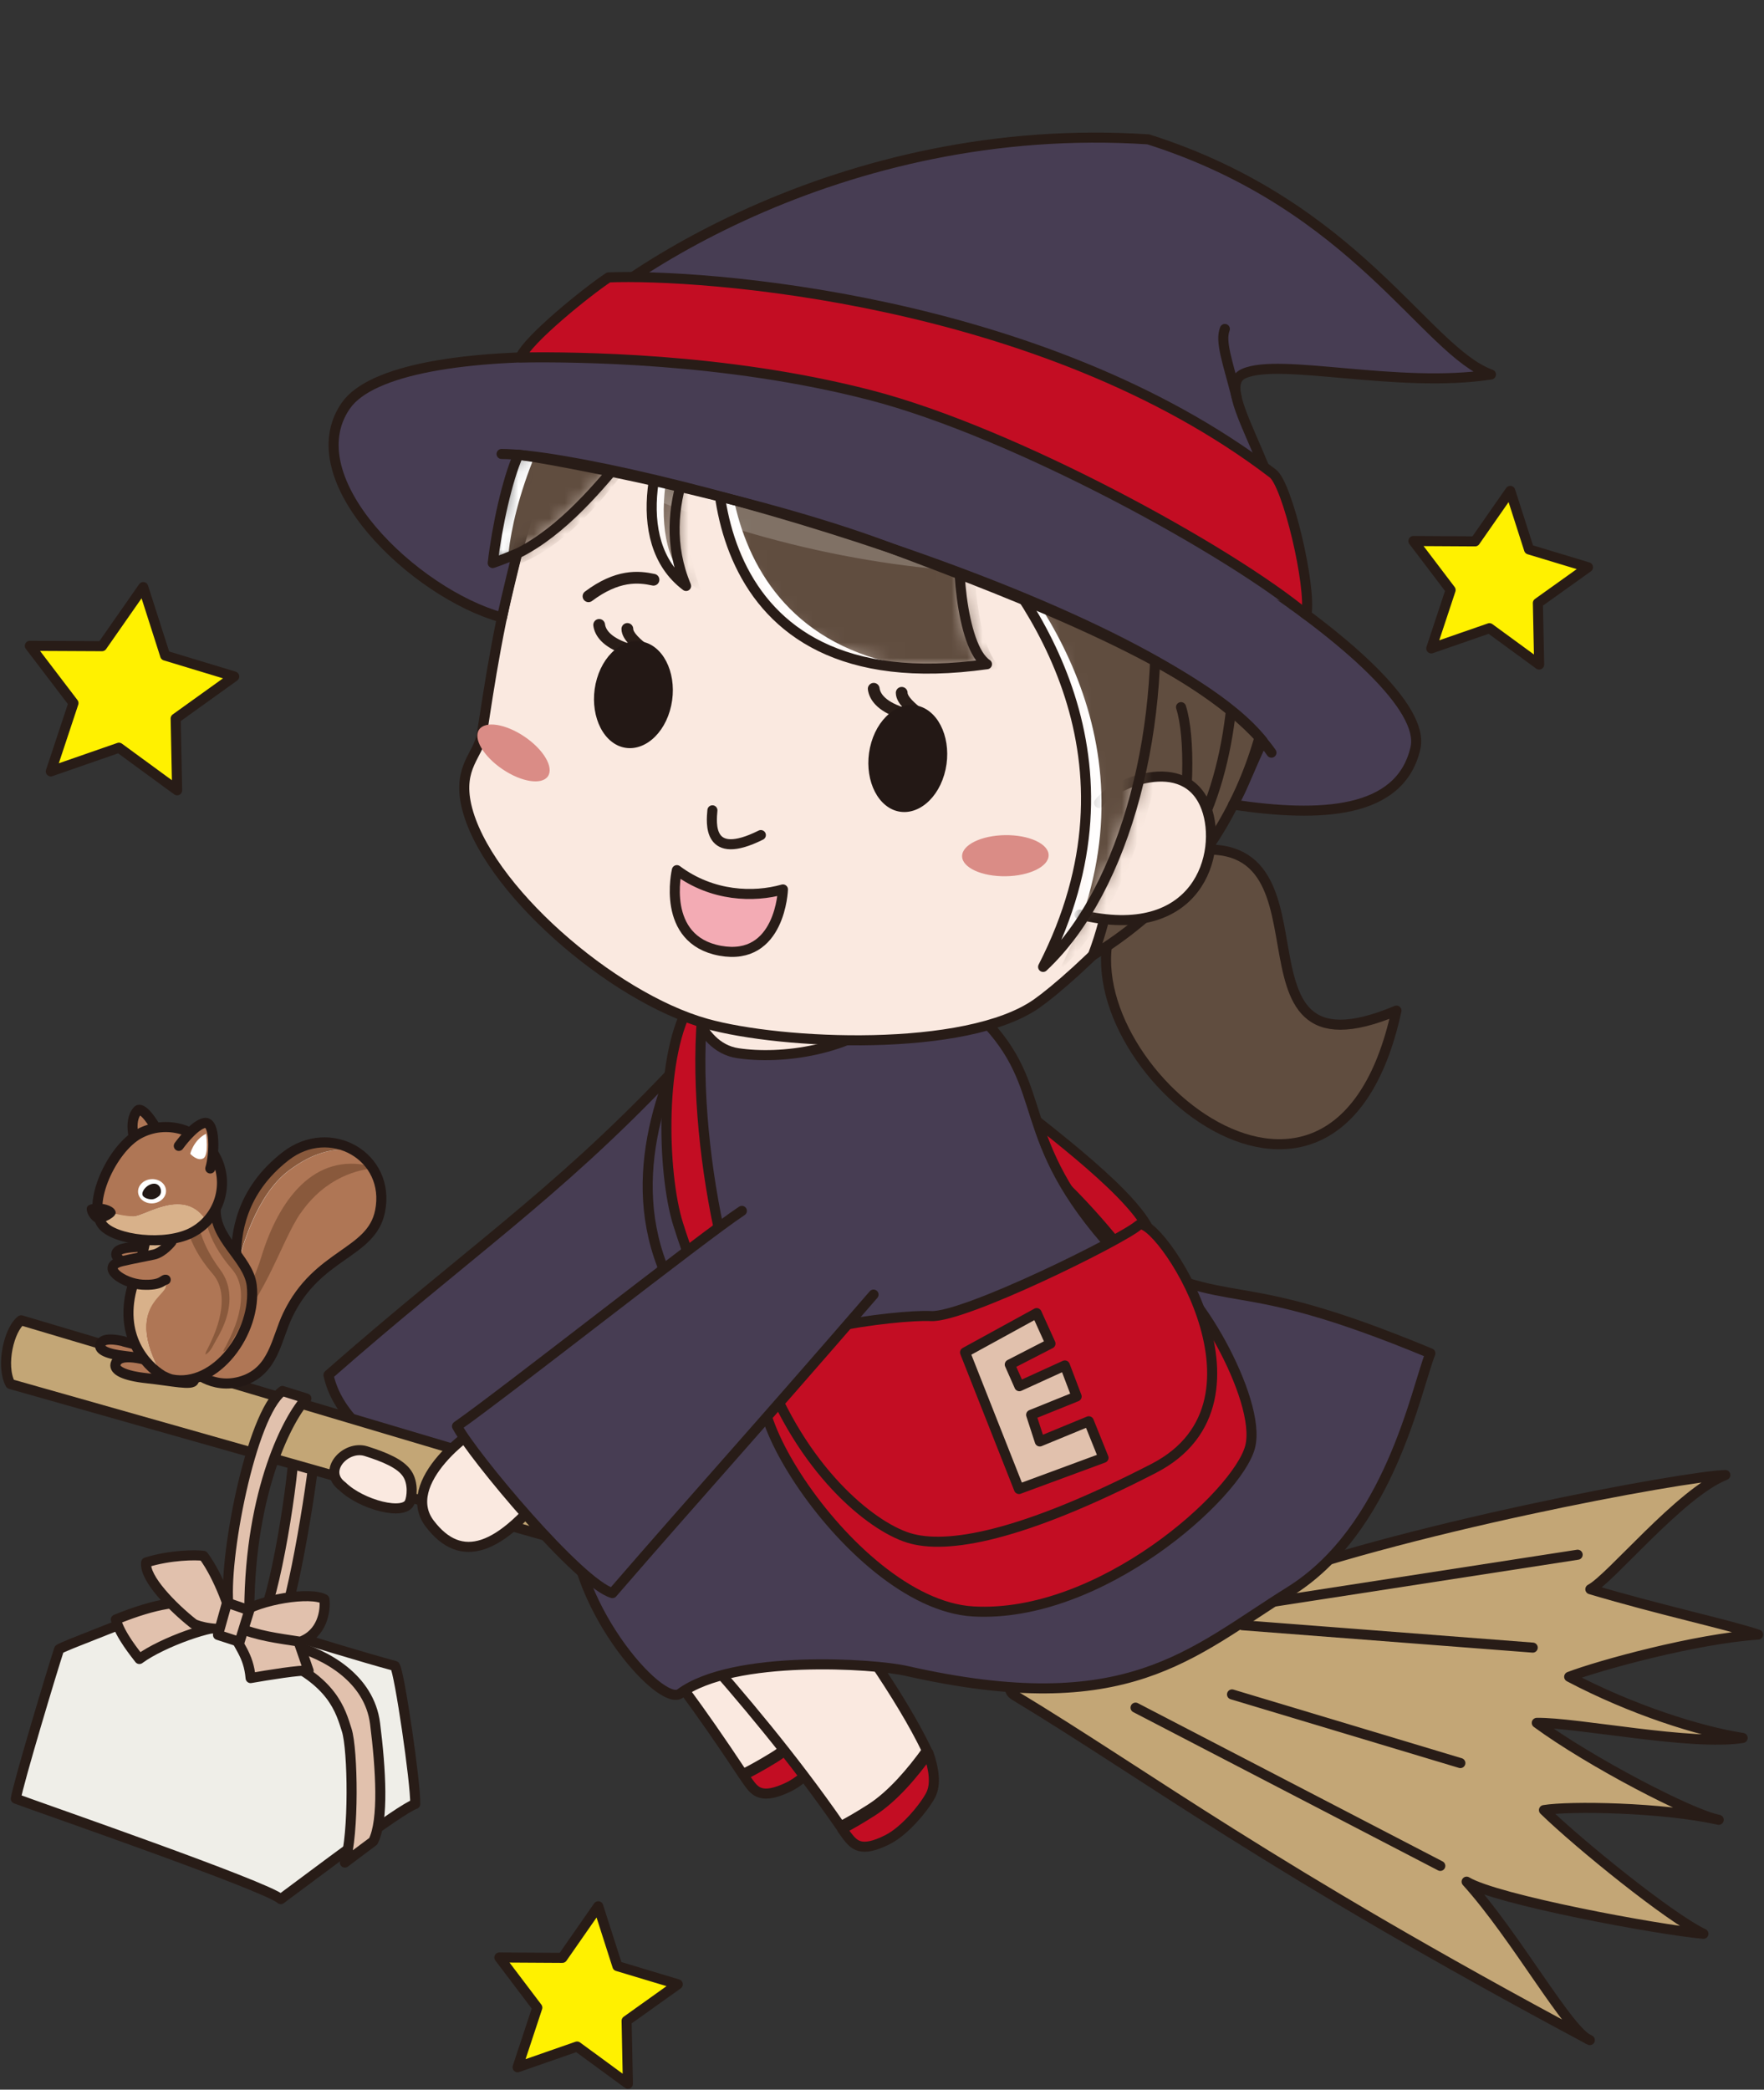<svg width="114" height="135" viewBox="0 0 114 135" fill="none" xmlns="http://www.w3.org/2000/svg">
<rect x="0" y="0" width="114" height="135" fill="#333333" stroke="none"/>
<g clip-path="url(#clip0_1_1652)">
<path d="M20.384 93.159C20.372 94.677 18.933 103.785 18.088 105.09L16.767 104.888C17.755 103.477 19.052 95.27 19.028 92.957" fill="#E1C1AD"/>
<path d="M20.384 93.159C20.372 94.677 18.933 103.785 18.088 105.09L16.767 104.888C17.755 103.477 19.052 95.27 19.028 92.957" stroke="#281C17" stroke-width="0.65" stroke-linecap="round" stroke-linejoin="round"/>
<path d="M21.241 88.818C30.13 81.014 35.771 77.302 43.172 69.534C44.791 70.115 44.35 79.223 43.279 81.156C41.875 83.695 34.367 94.843 32.332 97.155C30.368 96.325 22.288 93.787 21.229 88.83L21.241 88.818Z" fill="#473D53" stroke="#281C17" stroke-width="0.65" stroke-linecap="round" stroke-linejoin="round"/>
<path d="M0.666 89.411L71.839 109.584L73.029 106.62L1.368 85.296C0.607 85.853 0.024 88.178 0.666 89.411Z" fill="#C3A676" stroke="#281C17" stroke-width="0.65" stroke-linecap="round" stroke-linejoin="round"/>
<path d="M76.147 100.547C77.444 100.891 77.682 103.666 80.228 102.67C90.165 98.804 109.002 95.341 111.501 95.293C108.586 96.444 104.076 102.006 102.778 102.67C107.265 104.01 111.572 104.924 113.619 105.6C109.573 105.872 103.373 107.58 101.41 108.327C105.456 110.462 109.835 111.85 112.62 112.277C109.359 112.81 101.874 111.257 99.316 111.304C102.778 113.842 109.3 117.234 111.073 117.566C107.396 116.748 101.41 116.665 99.78 116.938C102.017 119.12 107.884 123.876 110.085 124.931C107.074 124.658 96.698 122.725 94.782 121.563C98.007 125.133 101.386 131.3 102.743 131.798C82.001 120.721 74.1 114.672 65.58 109.537C64.449 108.861 66.877 107.651 66.21 107.426C68.579 105.837 67.984 104.082 67.984 104.082L73.933 101.105L76.147 100.535V100.547Z" fill="#C3A676" stroke="#281C17" stroke-width="0.65" stroke-linecap="round" stroke-linejoin="round"/>
<path d="M64.997 70.838C67.615 72.95 73.719 77.421 74.433 79.899C73.445 80.635 72.577 80.884 72.577 80.884C71.66 79.65 67.412 74.586 65.425 74.29" fill="#C30D23"/>
<path d="M64.997 70.838C67.615 72.95 73.719 77.421 74.433 79.899C73.445 80.635 72.577 80.884 72.577 80.884C71.66 79.65 67.412 74.586 65.425 74.29" stroke="#281C17" stroke-width="0.65" stroke-linecap="round" stroke-linejoin="round"/>
<path d="M101.957 100.441L81.621 103.583" stroke="#281C17" stroke-width="0.65" stroke-linecap="round" stroke-linejoin="round"/>
<path d="M99.054 106.442L80.288 104.995" stroke="#281C17" stroke-width="0.65" stroke-linecap="round" stroke-linejoin="round"/>
<path d="M93.08 120.543L73.386 110.32" stroke="#281C17" stroke-width="0.65" stroke-linecap="round" stroke-linejoin="round"/>
<path d="M94.377 113.901L79.621 109.466" stroke="#281C17" stroke-width="0.65" stroke-linecap="round" stroke-linejoin="round"/>
<path d="M40.138 103.655C39.495 101.887 37.044 96.017 38.841 94.985C40.638 93.953 40.971 92.139 42.161 93.242C44.196 95.115 50.55 102.931 53.68 109.834C52.704 111.15 51.383 112.656 49.991 113.51C49.182 114.008 48.527 114.364 48.004 114.625C41.947 105.481 40.769 105.422 40.126 103.655H40.138Z" fill="#FAE9E0" stroke="#281C17" stroke-width="0.65" stroke-linecap="round" stroke-linejoin="round"/>
<path d="M53.728 109.893C54.073 110.972 54.18 111.909 53.835 112.573C53.466 113.285 52.145 114.874 50.967 115.443C49.218 116.285 48.789 115.728 48.373 115.159C48.313 115.087 48.206 114.921 48.051 114.684C48.575 114.423 49.229 114.067 50.039 113.569C51.431 112.715 52.752 111.197 53.728 109.893Z" fill="#C30D23" stroke="#281C17" stroke-width="0.65" stroke-linecap="round" stroke-linejoin="round"/>
<path d="M59.999 113.249C60.368 114.317 60.487 115.265 60.165 115.929C59.808 116.653 58.523 118.266 57.357 118.847C55.62 119.725 55.191 119.167 54.751 118.622C54.691 118.55 54.584 118.384 54.418 118.159C54.941 117.886 55.584 117.519 56.381 117.009C57.75 116.131 59.047 114.589 59.999 113.261V113.249Z" fill="#C30D23" stroke="#281C17" stroke-width="0.65" stroke-linecap="round" stroke-linejoin="round"/>
<path d="M40.257 100.571C39.579 98.816 38.746 93.04 40.519 91.973C42.292 90.905 43.363 91.415 44.577 92.495C46.647 94.333 56.643 106.252 59.904 113.095C58.952 114.423 57.654 115.965 56.286 116.843C55.489 117.353 54.846 117.72 54.322 117.993C48.087 108.98 40.923 102.314 40.245 100.559L40.257 100.571Z" fill="#FAE9E0" stroke="#281C17" stroke-width="0.65" stroke-linecap="round" stroke-linejoin="round"/>
<path d="M53.62 85.201C51.359 85.485 48.563 85.77 45.219 85.272L53.62 85.201Z" fill="#3E3A39"/>
<path d="M53.62 85.201C51.359 85.485 48.563 85.77 45.219 85.272" stroke="#281C17" stroke-width="0.65" stroke-linecap="round" stroke-linejoin="round"/>
<path d="M42.78 81.726C40.364 75.381 43.16 69.012 45.755 64.209C45.826 65.822 54.513 65.537 54.858 64.434C56.215 65.063 61.201 63.521 63.402 65.715C68.067 70.376 65.294 73.388 72.053 80.813C80.121 85.141 79.038 81.856 92.438 87.43C91.521 89.743 89.796 98.804 83.358 102.813C76.92 106.821 72.886 111.186 58.583 107.948C56.512 107.473 47.409 106.869 43.958 109.407C42.673 110.355 36.58 103.358 37.02 97.452C37.829 92.091 38.424 90.395 44.339 86.031" fill="#473D53"/>
<path d="M42.78 81.726C40.364 75.381 43.16 69.012 45.755 64.209C45.826 65.822 54.513 65.537 54.858 64.434C56.215 65.063 61.201 63.521 63.402 65.715C68.067 70.376 65.294 73.388 72.053 80.813C80.121 85.141 79.038 81.856 92.438 87.43C91.521 89.743 89.796 98.804 83.358 102.813C76.92 106.821 72.886 111.186 58.583 107.948C56.512 107.473 47.409 106.869 43.958 109.407C42.673 110.355 36.58 103.358 37.02 97.452C37.829 92.091 38.424 90.395 44.339 86.031" stroke="#281C17" stroke-width="0.65" stroke-linecap="round" stroke-linejoin="round"/>
<path d="M57.869 65.276C55.025 67.921 50.431 68.455 47.682 68.04C44.934 67.624 44.327 63.746 44.434 62.999" fill="#FAE9E0"/>
<path d="M57.869 65.276C55.025 67.921 50.431 68.455 47.682 68.04C44.934 67.624 44.327 63.746 44.434 62.999" stroke="#281C17" stroke-width="0.65" stroke-linecap="round" stroke-linejoin="round"/>
<path d="M45.457 64.754C44.434 74.23 47.635 85.984 49.777 88.877C49.479 90.858 50.098 91.415 50.015 91.961C47.861 90.36 44.874 82.414 43.827 79.093C42.78 75.772 42.601 67.992 44.672 64.743" fill="#C30D23"/>
<path d="M45.457 64.754C44.434 74.23 47.635 85.984 49.777 88.877C49.479 90.858 50.098 91.415 50.015 91.961C47.861 90.36 44.874 82.414 43.827 79.093C42.78 75.772 42.601 67.992 44.672 64.743" stroke="#281C17" stroke-width="0.65" stroke-linecap="round" stroke-linejoin="round"/>
<path d="M40.602 21.81C33.891 27.93 32.046 41.652 31.142 47.415C30.928 48.803 29.571 49.515 30.142 52.053C31.356 57.318 39.507 64.41 45.636 66.13C50.526 67.506 62.438 68.028 66.996 64.838C69.34 63.189 76.766 56.405 79.788 49.36C82.834 42.256 82.061 29.045 73.422 22.012C61.974 12.69 47.444 15.572 40.59 21.81H40.602Z" fill="#FAE9E0" stroke="#281C17" stroke-width="0.65" stroke-linecap="round" stroke-linejoin="round"/>
<path d="M72.029 59.323C68.114 68.075 86.214 83.813 90.248 65.288C78.086 70.388 87.63 52.313 75.778 55.196C74.778 55.444 72.684 56.559 72.017 59.323H72.029Z" fill="#604D3F" stroke="#281C17" stroke-width="0.65" stroke-linecap="round" stroke-linejoin="round"/>
<path d="M70.625 61.718C88.868 50.558 83.667 24.111 70.328 18.371C57 12.643 48.349 16.034 44.112 18.335C48.527 20.304 56.155 23.328 60.927 27.669C69.245 35.235 74.885 50.558 70.625 61.718Z" fill="#604D3F" stroke="#281C17" stroke-width="0.65" stroke-linecap="round" stroke-linejoin="round"/>
<path d="M79.062 37.738C80.252 41.082 79.955 48.874 77.289 53.867" stroke="#281C17" stroke-width="0.65" stroke-linecap="round" stroke-linejoin="round"/>
<path d="M76.325 45.684C76.944 47.605 76.849 52.029 76.087 54.958" stroke="#281C17" stroke-width="0.65" stroke-linecap="round" stroke-linejoin="round"/>
<path d="M71.03 51.875C71.827 50.689 76.611 48.566 77.956 52.183C79.038 55.089 77.456 60.947 69.769 59.086" fill="#FAE9E0"/>
<path d="M71.03 51.875C71.827 50.689 76.611 48.566 77.956 52.183C79.038 55.089 77.456 60.947 69.769 59.086" stroke="#281C17" stroke-width="0.65" stroke-linecap="round" stroke-linejoin="round"/>
<mask id="mask0_1_1652" style="mask-type:luminance" maskUnits="userSpaceOnUse" x="31" y="15" width="44" height="48">
<path d="M31.832 36.386C37.925 34.678 42.03 25.973 44.446 25.332C42.423 28.286 40.459 34.939 44.339 37.856C42.137 32.614 45.386 27.776 46.849 25.487C45.648 28.772 44.969 45.577 63.783 42.909C62.093 41.782 61.688 35.686 62.153 33.646C66.924 38.675 74.231 49.171 67.412 62.465C78.265 52.302 78.134 19.296 59.011 16.023C36.675 12.204 31.784 32.176 31.808 36.386H31.832Z" fill="white"/>
</mask>
<g mask="url(#mask0_1_1652)">
<path d="M31.832 36.386C37.925 34.678 42.03 25.973 44.446 25.332C42.423 28.286 40.459 34.939 44.339 37.856C42.137 32.614 45.386 27.776 46.849 25.487C45.648 28.772 44.969 45.577 63.783 42.909C62.093 41.782 61.688 35.686 62.153 33.646C66.924 38.675 74.231 49.171 67.412 62.465C78.265 52.302 78.134 19.296 59.011 16.023C36.675 12.204 31.784 32.176 31.808 36.386H31.832Z" fill="white"/>
<path d="M32.808 36.682C38.9 34.974 42.78 25.593 45.195 24.965C43.172 27.918 41.173 36.066 45.326 38.165C43.125 32.923 46.064 27.195 47.54 24.906C46.338 28.191 45.898 44.771 64.782 43.217C63.093 42.09 62.688 35.995 63.152 33.955C67.924 38.983 75.231 49.479 68.412 62.774C79.264 52.61 79.134 19.604 60.011 16.331C37.675 12.512 32.784 32.484 32.808 36.694V36.682Z" fill="#604D3F"/>
<path opacity="0.2" d="M87.964 25.56C89.899 16.856 77.391 6.693 60.028 2.86C42.665 -0.973 27.021 2.975 25.087 11.679C23.152 20.382 35.66 30.545 53.023 34.379C70.386 38.212 86.03 34.264 87.964 25.56Z" stroke="white" stroke-width="2.36" stroke-miterlimit="10"/>
</g>
<path d="M31.832 36.386C37.925 34.678 42.03 25.973 44.446 25.332C42.423 28.286 40.459 34.939 44.339 37.856C42.137 32.614 45.386 27.776 46.849 25.487C45.648 28.772 44.969 45.577 63.783 42.909C62.093 41.782 61.688 35.686 62.153 33.646C66.924 38.675 74.231 49.171 67.412 62.465C78.265 52.302 78.134 19.296 59.011 16.023C36.675 12.204 31.784 32.176 31.808 36.386H31.832Z" stroke="#281C17" stroke-width="0.65" stroke-linecap="round" stroke-linejoin="round"/>
<path d="M79.693 51.981C85.322 52.824 90.498 52.598 91.474 48.329C92.664 43.134 71.208 30.219 59.178 26.364C47.147 22.51 25.644 21.466 22.348 26.21C19.052 30.954 26.798 38.343 32.439 39.896C32.724 38.556 33.415 35.769 33.415 35.769C32.26 36.243 31.844 36.374 31.844 36.374C32.117 34.002 32.784 30.978 33.498 29.377C35.497 29.614 48.539 32.033 57.321 35.319C66.103 38.604 77.753 43.075 81.597 47.866C80.562 50.096 80.371 50.772 79.717 51.97L79.693 51.981Z" fill="#473D53" stroke="#281C17" stroke-width="0.65" stroke-linecap="round" stroke-linejoin="round"/>
<path d="M34.783 23.055C38.9 18.11 54.334 7.697 74.207 9.002C87.666 13.271 92.128 22.676 96.353 24.194C90.343 25.119 82.715 23.091 80.383 24.135C78.051 25.178 83.989 31.44 83.572 39.09" fill="#473D53"/>
<path d="M34.783 23.055C38.9 18.11 54.334 7.697 74.207 9.002C87.666 13.271 92.128 22.676 96.353 24.194C90.343 25.119 82.715 23.091 80.383 24.135C78.051 25.178 83.989 31.44 83.572 39.09" stroke="#281C17" stroke-width="0.65" stroke-linecap="round" stroke-linejoin="round"/>
<path d="M82.251 30.586C67.305 19.177 45.231 17.683 39.329 17.92C37.948 18.833 34.105 21.929 33.629 23.091C37.163 23.055 46.814 23.091 56.227 25.522C65.639 27.953 79.598 35.674 84.429 39.718C84.762 37.88 83.203 31.286 82.251 30.586Z" fill="#C30D23" stroke="#281C17" stroke-width="0.65" stroke-linecap="round" stroke-linejoin="round"/>
<path d="M32.415 29.329C39.924 29.365 75.516 39.125 82.168 48.625" stroke="#281C17" stroke-width="0.65" stroke-linecap="round" stroke-linejoin="round"/>
<path d="M79.907 25.605C79.336 23.376 78.836 22.059 79.157 21.253L79.907 25.605Z" fill="#3E3A39"/>
<path d="M79.907 25.605C79.336 23.376 78.836 22.059 79.157 21.253" stroke="#281C17" stroke-width="0.65" stroke-linecap="round" stroke-linejoin="round"/>
<path d="M9.52 80.528C8.568 80.564 7.497 80.575 7.509 81.05C7.509 81.275 8.33 82.058 9.27 82.129" fill="#AF7655"/>
<path d="M9.52 80.528C8.568 80.564 7.497 80.575 7.509 81.05C7.509 81.275 8.33 82.058 9.27 82.129" stroke="#231815" stroke-width="0.65" stroke-linecap="round" stroke-linejoin="round"/>
<path d="M8.009 86.671C9.222 86.956 10.543 87.454 10.484 87.727C10.424 88 9.341 87.751 8.104 87.608C6.854 87.478 6.414 87.181 6.473 86.909C6.533 86.636 6.795 86.375 8.009 86.659V86.671Z" fill="white"/>
<path d="M8.496 86.849C9.71 87.134 10.555 87.454 10.484 87.727C10.424 88 9.341 87.751 8.104 87.608C6.854 87.478 6.426 87.181 6.473 86.909C6.569 86.446 7.283 86.553 8.496 86.837V86.849Z" fill="#AF7655"/>
<path d="M8.009 86.671C9.222 86.956 10.543 87.454 10.484 87.727C10.424 88 9.341 87.751 8.104 87.608C6.854 87.478 6.414 87.181 6.473 86.909C6.533 86.636 6.795 86.375 8.009 86.659V86.671Z" stroke="#231815" stroke-width="0.65" stroke-linecap="round" stroke-linejoin="round"/>
<path d="M9.413 87.846C10.948 88.201 12.614 88.842 12.53 89.186C12.447 89.529 11.091 89.209 9.52 89.043C7.949 88.877 7.39 88.51 7.461 88.154C7.544 87.81 7.866 87.478 9.401 87.846H9.413Z" fill="white"/>
<path d="M9.544 87.869C11.091 88.189 12.614 88.842 12.53 89.186C12.447 89.53 11.091 89.209 9.52 89.043C7.949 88.877 7.556 88.533 7.544 88.177C7.521 87.596 8.723 87.703 9.544 87.869Z" fill="#AF7655"/>
<path d="M9.413 87.846C10.948 88.201 12.614 88.842 12.53 89.186C12.447 89.529 11.091 89.209 9.52 89.043C7.949 88.877 7.39 88.51 7.461 88.154C7.544 87.81 7.866 87.478 9.401 87.846H9.413Z" stroke="#231815" stroke-width="0.65" stroke-linecap="round" stroke-linejoin="round"/>
<path d="M12.281 88.379C12.281 88.379 13.649 89.874 15.684 89.209C17.707 88.545 17.85 86.505 18.599 84.952C20.515 80.955 24.002 81.026 24.561 78.251C25.275 74.705 21.324 72.451 18.445 74.705C15.553 76.958 15.22 79.733 15.267 81.394C15.315 83.054 15.434 86.719 13.114 87.288L12.304 88.379H12.281Z" fill="white"/>
<path d="M12.281 88.379C12.281 88.379 13.649 89.874 15.684 89.209C17.707 88.545 17.85 86.505 18.599 84.952C20.515 80.955 24.002 81.026 24.561 78.251C25.275 74.705 21.324 72.451 18.445 74.705C15.553 76.958 15.22 79.733 15.267 81.394C15.315 83.054 15.434 86.719 13.114 87.288L12.304 88.379H12.281Z" fill="#AF7655"/>
<path d="M22.979 74.373C21.705 73.578 19.932 73.531 18.445 74.693C15.553 76.946 15.22 79.722 15.267 81.382C15.267 81.584 15.267 81.809 15.279 82.058C15.636 80.528 16.612 77.195 18.635 75.654C20.337 74.361 21.753 74.112 22.979 74.361V74.373Z" fill="white"/>
<path d="M22.979 74.373C22.098 73.72 19.825 73.626 18.326 74.788C15.779 76.78 15.47 79.176 15.16 81.323C15.136 81.524 15.267 81.809 15.267 82.058C15.624 80.528 16.6 77.195 18.623 75.654C20.325 74.361 21.741 74.112 22.967 74.361L22.979 74.373Z" fill="#89593C"/>
<path d="M19.409 78.405C21.063 75.986 23.264 75.559 24.097 75.488C24.061 75.44 24.038 75.393 24.002 75.345C20.301 74.42 18.016 77.504 16.886 81.204C16.374 82.876 15.66 84.015 15.065 84.715C14.97 85.153 14.839 85.568 14.661 85.936C16.862 84.679 18.135 80.255 19.409 78.393V78.405Z" fill="#89593C"/>
<path d="M12.281 88.379C12.281 88.379 13.649 89.874 15.684 89.209C17.707 88.545 17.85 86.505 18.599 84.952C20.515 80.955 24.002 81.026 24.561 78.251C25.275 74.705 21.324 72.451 18.445 74.705C15.553 76.958 15.22 79.733 15.267 81.394C15.315 83.054 15.434 86.719 13.114 87.288L12.304 88.379H12.281Z" stroke="#231815" stroke-width="0.65" stroke-linecap="round" stroke-linejoin="round"/>
<path d="M8.032 82.402C7.771 82.129 7.556 81.821 7.366 81.56C7.544 81.809 7.759 82.129 8.032 82.402Z" fill="white"/>
<path d="M8.032 82.402C7.771 82.129 7.556 81.821 7.366 81.56C7.544 81.809 7.759 82.129 8.032 82.402Z" fill="#D8B18A"/>
<path d="M8.235 82.592C8.163 82.532 8.092 82.473 8.032 82.402C8.092 82.461 8.163 82.532 8.235 82.592Z" fill="white"/>
<path d="M8.235 82.592C8.163 82.532 8.092 82.473 8.032 82.402C8.092 82.461 8.163 82.532 8.235 82.592Z" fill="#D8B18A"/>
<path d="M7.307 81.477C7.307 81.477 7.307 81.465 7.295 81.453C7.295 81.453 7.295 81.465 7.307 81.477Z" fill="white"/>
<path d="M7.307 81.477C7.307 81.477 7.307 81.465 7.295 81.453C7.295 81.453 7.295 81.465 7.307 81.477Z" fill="#D8B18A"/>
<path d="M7.367 81.549C7.367 81.549 7.354 81.525 7.342 81.512C7.342 81.512 7.354 81.537 7.367 81.549Z" fill="white"/>
<path d="M7.367 81.549C7.367 81.549 7.354 81.525 7.342 81.512C7.342 81.512 7.354 81.537 7.367 81.549Z" fill="#D8B18A"/>
<path d="M8.533 82.805C8.533 82.805 8.485 82.781 8.461 82.758C8.485 82.77 8.509 82.793 8.533 82.805Z" fill="white"/>
<path d="M8.533 82.805C8.533 82.805 8.485 82.781 8.461 82.758C8.485 82.77 8.509 82.793 8.533 82.805Z" fill="#D8B18A"/>
<path d="M8.544 82.805C8.544 82.805 8.651 82.864 8.711 82.888C8.711 82.888 8.604 82.841 8.544 82.805Z" fill="white"/>
<path d="M8.544 82.805C8.544 82.805 8.651 82.864 8.711 82.888C8.711 82.888 8.604 82.841 8.544 82.805Z" fill="#D8B18A"/>
<path d="M10.508 88.925C10.508 88.925 10.472 88.877 10.46 88.842C10.472 88.866 10.496 88.889 10.508 88.925Z" fill="white"/>
<path d="M10.508 88.925C10.508 88.925 10.472 88.877 10.46 88.842C10.472 88.866 10.496 88.889 10.508 88.925Z" fill="#D8B18A"/>
<path d="M8.307 82.651C8.307 82.651 8.259 82.615 8.235 82.592C8.259 82.615 8.283 82.627 8.307 82.651Z" fill="white"/>
<path d="M8.307 82.651C8.307 82.651 8.259 82.615 8.235 82.592C8.259 82.615 8.283 82.627 8.307 82.651Z" fill="#D8B18A"/>
<path d="M8.461 82.758C8.461 82.758 8.354 82.686 8.306 82.651C8.354 82.686 8.401 82.722 8.461 82.758Z" fill="white"/>
<path d="M8.461 82.758C8.461 82.758 8.354 82.686 8.306 82.651C8.354 82.686 8.401 82.722 8.461 82.758Z" fill="#D8B18A"/>
<path d="M7.331 81.513C7.331 81.513 7.319 81.489 7.306 81.477C7.306 81.489 7.319 81.501 7.331 81.513Z" fill="white"/>
<path d="M7.331 81.513C7.331 81.513 7.319 81.489 7.306 81.477C7.306 81.489 7.319 81.501 7.331 81.513Z" fill="#D8B18A"/>
<path d="M10.556 89.008C10.556 89.008 10.52 88.949 10.508 88.913C10.52 88.949 10.543 88.973 10.556 89.008Z" fill="white"/>
<path d="M10.556 89.008C10.556 89.008 10.52 88.949 10.508 88.913C10.52 88.949 10.543 88.973 10.556 89.008Z" fill="#D8B18A"/>
<path d="M8.449 81.394C8.187 81.429 7.568 81.477 7.366 81.785C7.152 82.141 7.497 82.212 7.628 82.39C7.901 82.734 9.008 82.983 9.187 82.995C10.436 83.066 10.198 82.414 10.519 82.781C11.317 83.706 7.473 84.442 10.377 88.711C10.389 88.735 10.555 88.901 10.555 88.901C10.757 89.008 10.936 89.079 11.079 89.115C13.911 89.684 16.612 86.078 16.255 83.03C16.041 81.263 13.697 79.971 13.947 77.919C14.066 76.923 12.423 77.112 11.233 77.16L11.079 80.018C11.079 80.018 10.972 80.73 9.924 81.05C9.675 81.121 9.294 81.287 8.449 81.394Z" fill="#AF7655"/>
<path d="M13.245 78.275C13.245 78.275 13.161 79.888 14.994 81.999C15.696 82.805 15.66 83.932 15.422 84.916C15.303 85.414 15.113 85.889 14.899 86.351C14.803 86.553 14.708 86.743 14.613 86.932C14.541 87.063 14.458 87.181 14.422 87.335C14.708 87.229 15.006 86.612 15.16 86.351C15.434 85.912 15.66 85.438 15.827 84.952C16.196 83.872 16.184 82.698 15.47 81.749C13.899 79.65 13.792 78.37 13.792 78.37L13.245 78.263V78.275Z" fill="#89593C"/>
<path d="M11.995 78.571C11.995 78.571 11.912 80.184 13.744 82.295C14.446 83.102 14.411 84.228 14.173 85.201C14.054 85.687 13.875 86.161 13.661 86.624C13.578 86.814 13.482 87.003 13.387 87.193C13.328 87.3 13.28 87.395 13.28 87.513C13.637 87.312 13.78 86.885 13.982 86.553C14.244 86.114 14.47 85.651 14.625 85.153C14.958 84.098 14.922 82.959 14.244 82.046C12.673 79.947 12.792 78.524 12.792 78.524L12.007 78.559L11.995 78.571Z" fill="#89593C"/>
<path d="M9.936 81.05C10.543 80.919 11.079 80.231 11.079 80.231L11.245 77.148C11.019 77.148 10.805 77.148 10.627 77.148C9.603 77.065 9.948 78.5 9.306 80.801L9.258 80.967C9.52 81.05 9.746 81.085 9.924 81.05H9.936Z" fill="white"/>
<path d="M9.258 80.967C10.293 81.37 11.079 80.243 11.079 80.243L11.245 77.16C11.019 77.16 10.805 77.16 10.627 77.16C9.603 77.077 9.603 79.354 9.27 80.979L9.258 80.967Z" fill="#D8B18A"/>
<path d="M10.686 82.805C10.412 82.402 10.436 83.066 9.187 82.995C9.008 82.995 8.842 82.947 8.687 82.876C8.508 83.386 8.318 84.003 8.294 84.454C8.199 86.719 9.472 88.237 10.448 88.842C7.83 84.252 11.15 83.528 10.674 82.805H10.686Z" fill="white"/>
<path d="M10.674 82.924C10.4 82.52 9.532 82.995 8.699 82.888C8.52 82.864 8.342 84.098 8.306 84.726C8.175 86.719 9.496 88.249 10.46 88.842C7.842 84.252 11.15 83.647 10.674 82.924Z" fill="#D8B18A"/>
<path d="M11.079 80.231C11.079 80.231 10.543 80.919 9.936 81.05C9.329 81.18 8.604 81.311 7.89 81.477C6.39 81.833 7.949 82.924 9.199 82.995C10.448 83.066 10.543 82.651 10.71 82.675" stroke="#231815" stroke-width="0.65" stroke-linecap="round" stroke-linejoin="round"/>
<path d="M8.604 82.947C7.556 86.316 9.484 88.249 10.46 88.842C10.496 88.901 10.567 88.901 10.567 88.901C10.769 89.008 10.948 89.079 11.091 89.115C13.923 89.684 16.624 86.078 16.267 83.03C16.053 81.263 13.709 79.971 13.959 77.919C14.101 76.733 11.721 77.243 10.627 77.148C9.603 77.065 9.794 78.844 9.163 81.145" stroke="#231815" stroke-width="0.65" stroke-linecap="round" stroke-linejoin="round"/>
<path d="M8.794 73.981C8.794 73.981 8.199 72.44 8.925 71.716C8.925 71.716 9.282 71.42 10.246 73.163L8.794 73.969V73.981Z" fill="white"/>
<path d="M8.711 73.732C8.711 73.732 8.354 72.214 9.032 71.681C9.032 71.681 9.496 72.036 10.246 73.175L8.723 73.744L8.711 73.732Z" fill="#AF7655"/>
<path d="M8.794 73.981C8.794 73.981 8.199 72.44 8.925 71.716C8.925 71.716 9.282 71.42 10.246 73.163L8.794 73.969V73.981Z" stroke="#231815" stroke-width="0.65" stroke-linecap="round" stroke-linejoin="round"/>
<path d="M8.639 78.595C9.365 78.595 11.959 76.65 13.34 78.927C14.399 77.812 14.672 76.104 13.887 74.693C12.923 72.95 10.71 72.309 8.961 73.27C7.533 74.052 6.176 76.567 6.283 78.192C6.497 78.144 6.735 78.109 6.938 78.144C7.473 78.239 7.913 78.607 8.639 78.607V78.595Z" fill="white"/>
<path d="M13.352 78.915C11.971 76.638 9.377 78.583 8.651 78.583C7.925 78.583 7.485 78.215 6.949 78.12C6.747 78.085 6.521 78.12 6.295 78.168C6.319 78.535 6.414 78.856 6.592 79.105C7.33 80.101 10.71 80.54 12.459 79.579C12.792 79.389 13.09 79.164 13.34 78.903L13.352 78.915Z" fill="white"/>
<path d="M8.639 78.595C9.365 78.595 11.959 76.65 13.34 78.927C14.399 77.812 14.672 76.104 13.887 74.693C12.923 72.95 10.71 72.309 8.961 73.27C7.533 74.052 6.283 76.816 6.283 78.192C6.819 78.287 7.901 78.607 8.639 78.607V78.595Z" fill="#AF7655"/>
<path d="M13.352 78.915C11.971 76.638 9.377 78.583 8.651 78.583C7.925 78.583 6.842 78.263 6.295 78.168C6.093 78.132 6.557 79.01 6.747 79.259C7.485 80.255 10.722 80.54 12.471 79.579C12.804 79.389 13.102 79.164 13.352 78.903V78.915Z" fill="#D8B18A"/>
<path d="M8.972 73.258C10.722 72.297 12.935 72.938 13.899 74.681C14.863 76.424 14.22 78.63 12.471 79.591C10.722 80.552 7.342 80.113 6.604 79.117C5.593 77.765 7.223 74.219 8.972 73.258Z" stroke="#231815" stroke-width="0.65" stroke-linecap="round" stroke-linejoin="round"/>
<path d="M13.233 72.534C12.53 72.677 11.567 74.017 11.567 74.017L13.601 75.464C13.887 74.562 13.947 72.392 13.233 72.523V72.534Z" fill="white"/>
<path d="M13.34 72.534C12.638 72.392 11.555 74.017 11.555 74.017L13.518 75.938C13.804 75.037 13.994 72.665 13.34 72.534Z" fill="#AF7655"/>
<path d="M11.555 74.029C11.555 74.029 12.519 72.677 13.221 72.546C13.923 72.416 13.875 74.574 13.59 75.488" stroke="#231815" stroke-width="0.65" stroke-linecap="round" stroke-linejoin="round"/>
<path d="M5.986 78.844C5.712 78.595 5.51 78.144 5.652 77.942C5.783 77.753 6.224 77.765 6.438 77.765C6.771 77.765 7.402 77.931 7.473 78.298C7.544 78.63 6.7 79.01 6.366 79.022C6.247 79.022 6.105 78.951 5.986 78.844Z" fill="#231815"/>
<path d="M12.293 74.539C12.293 74.539 12.507 73.649 13.316 73.246C13.316 73.246 13.518 74.622 13.137 74.835C12.757 75.049 12.293 74.539 12.293 74.539Z" fill="white"/>
<path d="M22.122 96.017C20.777 95.021 22.336 93.337 23.657 93.752C24.859 94.131 25.882 94.558 26.31 95.199C26.739 95.839 26.608 96.74 26.489 97.025C26.168 97.962 23.347 97.215 22.122 96.017Z" fill="#FAE9E0" stroke="#281C17" stroke-width="0.65" stroke-linecap="round" stroke-linejoin="round"/>
<path d="M9.89 77.739C10.387 77.698 10.762 77.316 10.727 76.885C10.691 76.454 10.259 76.138 9.761 76.179C9.264 76.219 8.889 76.602 8.924 77.032C8.96 77.463 9.392 77.78 9.89 77.739Z" fill="white"/>
<path d="M9.77 77.48C9.603 77.48 9.27 77.385 9.21 77.207C9.163 77.065 9.282 76.851 9.377 76.757C9.532 76.591 9.77 76.448 10.008 76.472C10.377 76.507 10.531 77.029 10.281 77.266C10.15 77.385 9.948 77.492 9.77 77.48Z" fill="#231815"/>
<path d="M35.41 50.15C35.805 49.571 35.13 48.426 33.902 47.594C32.674 46.761 31.358 46.556 30.962 47.136C30.567 47.715 31.242 48.86 32.47 49.692C33.698 50.525 35.014 50.73 35.41 50.15Z" fill="#DA8C86"/>
<path d="M64.99 56.609C66.535 56.589 67.779 55.977 67.769 55.243C67.758 54.51 66.499 53.932 64.954 53.953C63.41 53.974 62.166 54.586 62.176 55.319C62.186 56.053 63.446 56.63 64.99 56.609Z" fill="#DA8C86"/>
<path d="M42.232 37.453C41.257 37.24 39.9 37.121 38.032 38.521" stroke="#291D18" stroke-width="0.76" stroke-linecap="round" stroke-linejoin="round"/>
<path d="M50.598 57.461C50.598 57.461 50.443 62.133 46.54 61.422C42.673 60.71 43.744 56.215 43.744 56.215C46.028 57.923 48.718 57.994 50.598 57.461Z" fill="#F3ABB4" stroke="#291D18" stroke-width="0.65" stroke-linecap="round" stroke-linejoin="round"/>
<path d="M46.04 52.349C45.969 53.144 45.695 55.682 49.17 53.95" stroke="#291D18" stroke-width="0.65" stroke-linecap="round" stroke-linejoin="round"/>
<path d="M38.722 40.371C38.781 40.833 39.15 41.474 40.495 41.924" stroke="#291D18" stroke-width="0.76" stroke-linecap="round" stroke-linejoin="round"/>
<path d="M40.543 40.632C40.543 41.118 41.245 41.663 41.59 41.948" stroke="#291D18" stroke-width="0.76" stroke-linecap="round" stroke-linejoin="round"/>
<path d="M43.085 45.174C43.303 43.544 42.518 42.095 41.332 41.938C40.147 41.78 39.009 42.974 38.791 44.603C38.573 46.233 39.358 47.682 40.543 47.839C41.729 47.997 42.867 46.803 43.085 45.174Z" fill="#231815"/>
<path d="M41.637 42.517C42.566 42.932 43.018 44.32 42.625 45.625C42.244 46.929 41.173 47.653 40.245 47.237C39.317 46.822 38.865 45.435 39.257 44.13C39.638 42.826 40.709 42.102 41.637 42.517ZM41.911 41.58C40.614 41.011 39.115 42.019 38.579 43.834C38.044 45.648 38.662 47.593 39.959 48.175C41.257 48.744 42.756 47.736 43.291 45.921C43.827 44.107 43.208 42.162 41.911 41.58Z" fill="#231815"/>
<path d="M56.465 44.498C56.524 44.961 56.893 45.601 58.238 46.052" stroke="#291D18" stroke-width="0.76" stroke-linecap="round" stroke-linejoin="round"/>
<path d="M58.273 44.759C58.273 45.245 58.975 45.791 59.321 46.075" stroke="#291D18" stroke-width="0.76" stroke-linecap="round" stroke-linejoin="round"/>
<path d="M60.814 49.289C61.032 47.66 60.247 46.211 59.062 46.054C57.876 45.896 56.738 47.09 56.52 48.719C56.303 50.349 57.087 51.798 58.273 51.955C59.458 52.112 60.596 50.919 60.814 49.289Z" fill="#231815"/>
<path d="M59.368 46.645C60.296 47.06 60.748 48.447 60.356 49.752C59.975 51.056 58.904 51.78 57.976 51.365C57.048 50.95 56.595 49.562 56.988 48.258C57.369 46.953 58.44 46.23 59.368 46.645ZM59.642 45.708C58.345 45.138 56.845 46.146 56.31 47.961C55.774 49.776 56.393 51.721 57.69 52.302C58.987 52.871 60.487 51.863 61.022 50.048C61.558 48.234 60.939 46.289 59.642 45.708Z" fill="#231815"/>
<path d="M51.038 88.439C45.279 87.537 54.679 103.631 62.89 104.105C71.101 104.58 79.978 96.562 80.788 93.479C81.597 90.395 76.896 82.485 75.135 82.378C63.557 86.98 52.776 88.711 51.026 88.439H51.038Z" fill="#C30D23" stroke="#281C17" stroke-width="0.65" stroke-linecap="round" stroke-linejoin="round"/>
<path d="M49.301 88.166C48.539 86.09 58.035 84.904 60.165 85.023C62.295 85.141 72.517 80.089 73.576 79.152C74.635 78.215 83.108 90.466 74.552 94.867C66.008 99.266 61.177 100.12 58.714 99.35C56.25 98.579 51.8 94.95 49.301 88.166Z" fill="#C30D23" stroke="#281C17" stroke-width="0.65" stroke-linecap="round" stroke-linejoin="round"/>
<path d="M35.699 95.756C32.284 100.286 29.773 101.057 27.774 98.436C25.775 95.815 30.416 92.222 31.975 91.724C32.451 93.337 35.104 95.59 35.699 95.756Z" fill="#FAE9E0" stroke="#281C17" stroke-width="0.65" stroke-linecap="round" stroke-linejoin="round"/>
<path d="M47.944 78.227C45.517 79.816 32.534 90.051 29.535 92.139C30.523 94.024 37.461 102.326 39.579 102.919C45.422 96.171 48.218 93.147 56.453 83.635" fill="#473D53"/>
<path d="M47.944 78.227C45.517 79.816 32.534 90.051 29.535 92.139C30.523 94.024 37.461 102.326 39.579 102.919C45.422 96.171 48.218 93.147 56.453 83.635" stroke="#281C17" stroke-width="0.65" stroke-linecap="round" stroke-linejoin="round"/>
<path d="M62.367 87.371L66.996 84.833L67.888 86.802L65.258 88.154L65.877 89.553L68.817 88.213L69.578 90.217L66.639 91.403L67.198 93.123L70.364 91.819L71.315 94.179L65.853 96.195L62.367 87.371Z" fill="#E1C1AD" stroke="#281C17" stroke-width="0.65" stroke-linecap="round" stroke-linejoin="round"/>
<path d="M97.602 31.713L98.816 35.496L102.624 36.647L99.387 38.959L99.47 42.932L96.257 40.584L92.497 41.889L93.747 38.117L91.343 34.951L95.329 34.974L97.602 31.713Z" fill="#FFF100" stroke="#281C17" stroke-width="0.65" stroke-linecap="round" stroke-linejoin="round"/>
<path d="M9.258 37.928L10.674 42.351L15.136 43.703L11.352 46.419L11.448 51.056L7.687 48.305L3.284 49.835L4.748 45.423L1.928 41.723L6.592 41.746L9.258 37.928Z" fill="#FFF100" stroke="#281C17" stroke-width="0.65" stroke-linecap="round" stroke-linejoin="round"/>
<path d="M38.662 123.152L39.9 127.018L43.803 128.192L40.495 130.553L40.578 134.62L37.294 132.213L33.45 133.553L34.724 129.699L32.272 126.461L36.342 126.485L38.662 123.152Z" fill="#FFF100" stroke="#281C17" stroke-width="0.65" stroke-linecap="round" stroke-linejoin="round"/>
<path d="M14.78 103.832C14.387 100.915 16.196 91.38 18.254 89.862L19.801 90.348C18.683 91.51 16.148 96.195 16.112 104.022" fill="#E1C1AD"/>
<path d="M14.78 103.832C14.387 100.915 16.196 91.38 18.254 89.862L19.801 90.348C18.683 91.51 16.148 96.195 16.112 104.022" stroke="#281C17" stroke-width="0.65" stroke-linecap="round" stroke-linejoin="round"/>
<path d="M8.258 104.71C7.985 104.912 4.153 106.311 3.82 106.548C3.403 107.805 1.166 115.242 1.023 116.202C2.642 116.807 17.243 121.859 18.147 122.69C20.146 121.219 25.823 116.89 26.834 116.546C26.87 115.206 25.811 108.019 25.525 107.628C21.241 106.465 12.983 103.773 12.185 103.655" fill="#EFEEE8"/>
<path d="M8.258 104.71C7.985 104.912 4.153 106.311 3.82 106.548C3.403 107.805 1.166 115.242 1.023 116.202C2.642 116.807 17.243 121.859 18.147 122.69C20.146 121.219 25.823 116.89 26.834 116.546C26.87 115.206 25.811 108.019 25.525 107.628C21.241 106.465 12.983 103.773 12.185 103.655" stroke="#281C17" stroke-width="0.65" stroke-linecap="round" stroke-linejoin="round"/>
<path d="M18.873 106.299C21.051 106.857 23.871 108.422 24.24 111.352C24.609 114.281 24.811 117.59 24.121 118.954C23.205 119.63 22.562 120.128 22.288 120.329C22.883 118.527 22.812 113.036 22.407 111.767C22.003 110.498 21.503 108.588 17.79 107.023" fill="#E1C1AD"/>
<path d="M18.873 106.299C21.051 106.857 23.871 108.422 24.24 111.352C24.609 114.281 24.811 117.59 24.121 118.954C23.205 119.63 22.562 120.128 22.288 120.329C22.883 118.527 22.812 113.036 22.407 111.767C22.003 110.498 21.503 108.588 17.79 107.023" stroke="#281C17" stroke-width="0.65" stroke-linecap="round" stroke-linejoin="round"/>
<path d="M14.887 104.497C13.828 104.105 12.876 102.433 7.485 104.627C7.759 105.647 8.77 106.857 9.008 107.177C10.508 106.074 13.911 104.9 14.53 105.161" fill="#E1C1AD"/>
<path d="M14.887 104.497C13.828 104.105 12.876 102.433 7.485 104.627C7.759 105.647 8.77 106.857 9.008 107.177C10.508 106.074 13.911 104.9 14.53 105.161" stroke="#281C17" stroke-width="0.65" stroke-linecap="round" stroke-linejoin="round"/>
<path d="M14.803 105.007C15.386 106.335 16.065 106.88 16.196 108.41C17.279 108.221 19.456 107.865 19.944 107.936C19.67 107.177 19.147 105.481 18.814 105.018" fill="#E1C1AD"/>
<path d="M14.803 105.007C15.386 106.335 16.065 106.88 16.196 108.41C17.279 108.221 19.456 107.865 19.944 107.936C19.67 107.177 19.147 105.481 18.814 105.018" stroke="#281C17" stroke-width="0.65" stroke-linecap="round" stroke-linejoin="round"/>
<path d="M15.517 104.236C16.731 103.334 20.099 102.801 20.967 103.322C21.051 104.082 20.825 105.552 19.409 106.062C17.933 105.837 16.612 105.671 15.386 105.137" fill="#E1C1AD"/>
<path d="M15.517 104.236C16.731 103.334 20.099 102.801 20.967 103.322C21.051 104.082 20.825 105.552 19.409 106.062C17.933 105.837 16.612 105.671 15.386 105.137" stroke="#281C17" stroke-width="0.65" stroke-linecap="round" stroke-linejoin="round"/>
<path d="M12.495 104.888C11.186 103.856 9.294 101.959 9.448 100.939C10.995 100.452 12.673 100.441 13.149 100.512C14.161 101.876 14.982 104.212 15.089 105.078C14.22 105.434 12.757 105.078 12.495 104.888Z" fill="#E1C1AD" stroke="#281C17" stroke-width="0.65" stroke-linecap="round" stroke-linejoin="round"/>
<path d="M14.672 103.536L14.089 105.623L15.482 106.074L16.112 104.034L14.672 103.536Z" fill="#E1C1AD" stroke="#281C17" stroke-width="0.65" stroke-linecap="round" stroke-linejoin="round"/>
</g>
<defs>
<clipPath id="clip0_1_1652">
<rect width="114" height="135" fill="white"/>
</clipPath>
</defs>
</svg>
